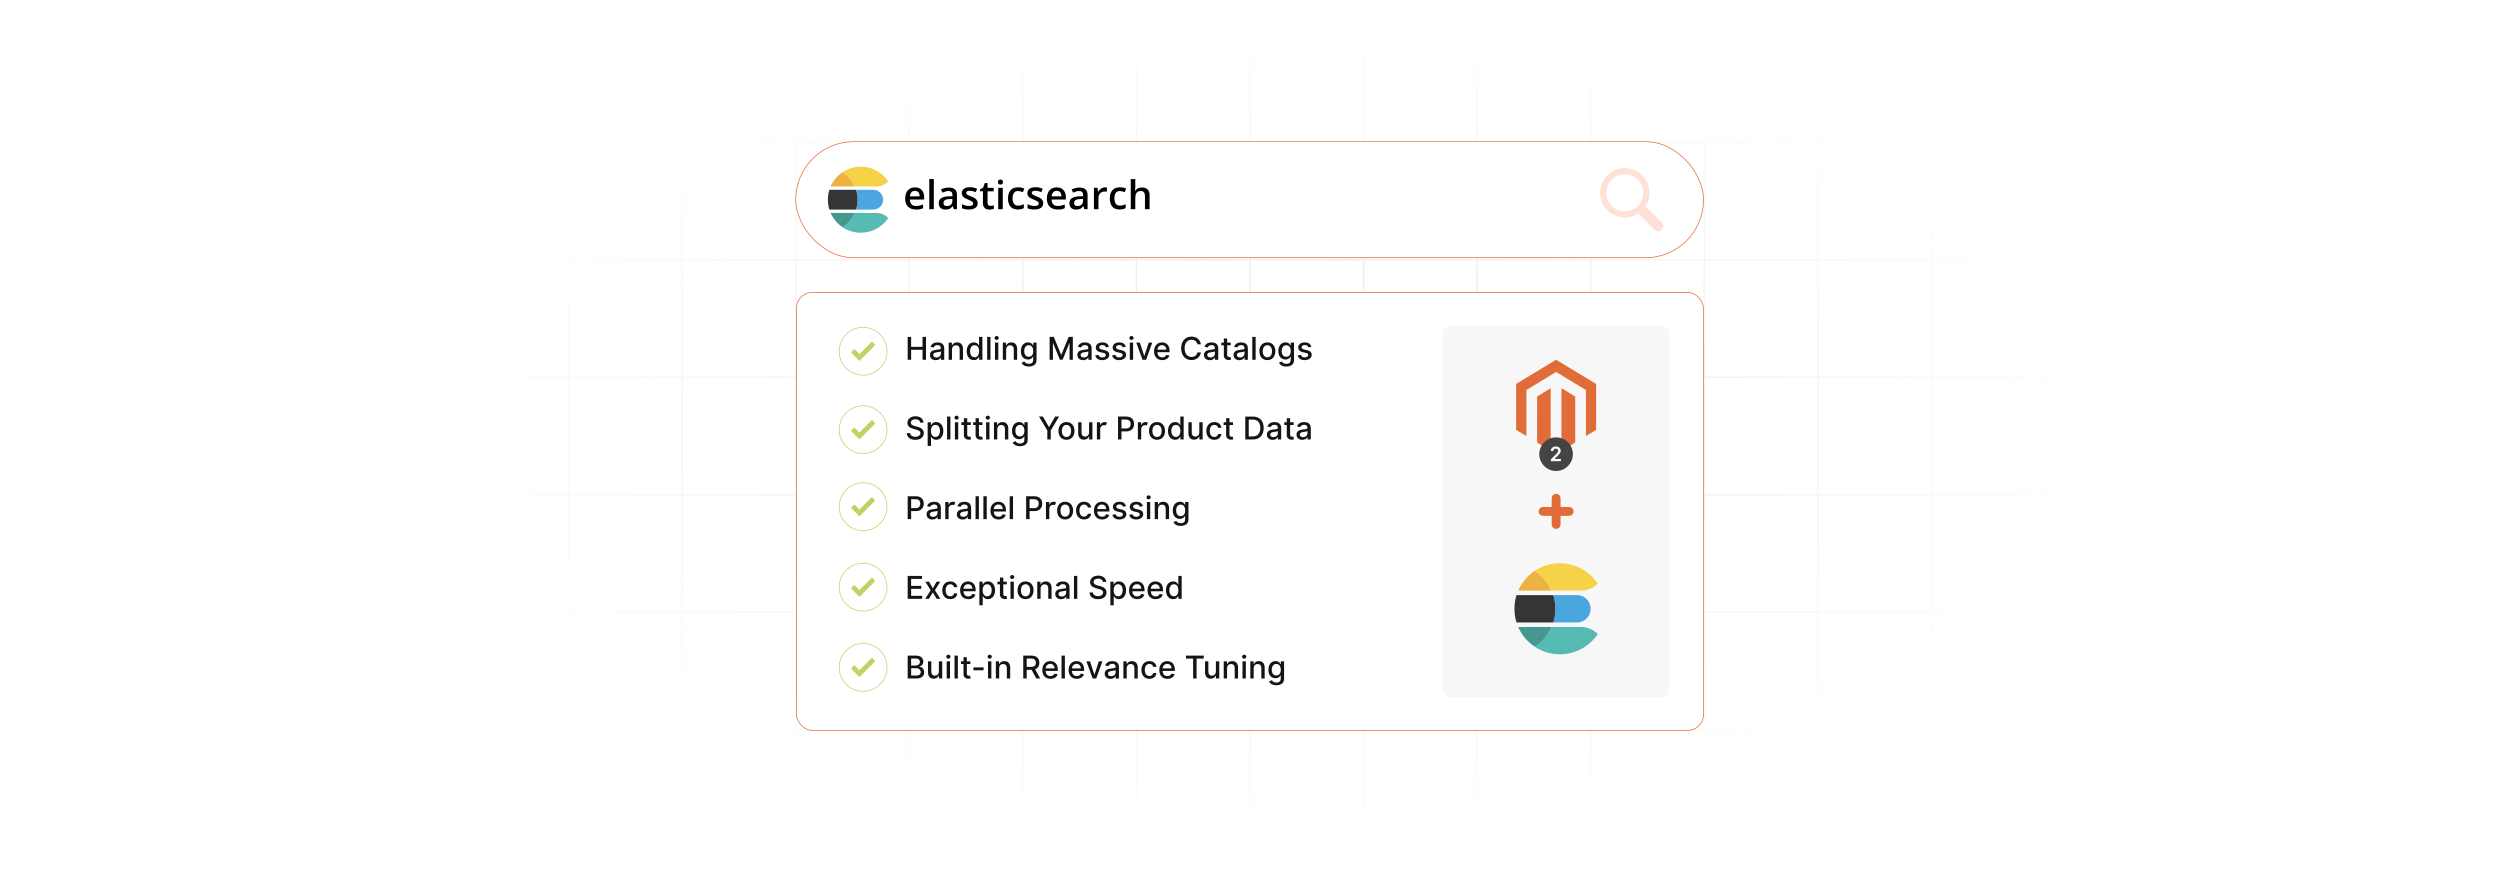 <?xml version="1.0" encoding="UTF-8"?>
<svg id="Layer_1" xmlns="http://www.w3.org/2000/svg" xmlns:xlink="http://www.w3.org/1999/xlink" viewBox="0 0 860 300">
  <rect x="0" y="0" width="860" height="300" fill="#808080" stroke="none"/>
  <defs>
    <clipPath id="clippath">
      <rect x="40.008" y="-546.633" width="780.071" height="406.74" rx="5.003" ry="5.003" fill="none"/>
    </clipPath>
    <filter id="luminosity-invert" x="39.647" y="-.272" width="782.115" height="300.272" color-interpolation-filters="sRGB" filterUnits="userSpaceOnUse">
      <feColorMatrix result="cm" values="-1 0 0 0 1 0 -1 0 0 1 0 0 -1 0 1 0 0 0 1 0"/>
    </filter>
    <radialGradient id="radial-gradient" cx="439.235" cy="148.479" fx="439.235" fy="148.479" r="298.487" gradientTransform="translate(0 74.962) scale(1 .495)" gradientUnits="userSpaceOnUse">
      <stop offset=".123" stop-color="#000" stop-opacity=".95"/>
      <stop offset="1" stop-color="#000" stop-opacity="0"/>
    </radialGradient>
    <mask id="mask" x="39.647" y="-.272" width="782.115" height="300.272" maskUnits="userSpaceOnUse">
      <g filter="url(#luminosity-invert)">
        <rect x="39.647" y="-.272" width="782.115" height="300.272" fill="url(#radial-gradient)"/>
      </g>
    </mask>
  </defs>
  <g clip-path="url(#clippath)">
    <rect x="24.546" y="-665.433" width="810.674" height="676.733" fill="#fff"/>
  </g>
  <rect y="0" width="860" height="300" fill="#fff"/>
  <g mask="url(#mask)">
    <g>
      <path d="M808.41,291.922H51.59V8.078h756.819v283.845ZM52.09,291.422h755.819V8.578H52.09v282.845Z" fill="#e6e6e6"/>
      <rect x="51.84" y="8.328" width="756.319" height=".5" fill="#e6e6e6"/>
      <rect x="51.84" y="48.734" width="756.319" height=".5" fill="#e6e6e6"/>
      <rect x="51.84" y="89.14" width="756.319" height=".5" fill="#e6e6e6"/>
      <rect x="51.84" y="129.547" width="756.319" height=".5" fill="#e6e6e6"/>
      <rect x="51.84" y="169.953" width="756.319" height=".5" fill="#e6e6e6"/>
      <rect x="51.84" y="210.36" width="756.319" height=".5" fill="#e6e6e6"/>
      <rect x="51.84" y="250.766" width="756.319" height=".5" fill="#e6e6e6"/>
      <rect x="51.84" y="291.172" width="756.319" height=".5" fill="#e6e6e6"/>
      <rect x="781.364" y="8.328" width=".5" height="283.345" fill="#e6e6e6"/>
      <rect x="742.295" y="8.328" width=".5" height="283.345" fill="#e6e6e6"/>
      <rect x="703.227" y="8.328" width=".5" height="283.345" fill="#e6e6e6"/>
      <rect x="664.159" y="8.328" width=".5" height="283.345" fill="#e6e6e6"/>
      <rect x="625.091" y="8.328" width=".5" height="283.345" fill="#e6e6e6"/>
      <rect x="586.023" y="8.328" width=".5" height="283.345" fill="#e6e6e6"/>
      <rect x="546.955" y="8.328" width=".5" height="283.345" fill="#e6e6e6"/>
      <rect x="507.886" y="8.328" width=".5" height="283.345" fill="#e6e6e6"/>
      <rect x="468.818" y="8.328" width=".5" height="283.345" fill="#e6e6e6"/>
      <rect x="429.75" y="8.328" width=".5" height="283.345" fill="#e6e6e6"/>
      <rect x="390.682" y="8.328" width=".5" height="283.345" fill="#e6e6e6"/>
      <rect x="351.614" y="8.328" width=".5" height="283.345" fill="#e6e6e6"/>
      <rect x="312.546" y="8.328" width=".5" height="283.345" fill="#e6e6e6"/>
      <rect x="273.477" y="8.328" width=".5" height="283.345" fill="#e6e6e6"/>
      <rect x="234.409" y="8.328" width=".5" height="283.345" fill="#e6e6e6"/>
      <rect x="195.341" y="8.328" width=".5" height="283.345" fill="#e6e6e6"/>
      <rect x="156.273" y="8.328" width=".5" height="283.345" fill="#e6e6e6"/>
      <rect x="117.204" y="8.328" width=".5" height="283.345" fill="#e6e6e6"/>
      <rect x="78.136" y="8.328" width=".5" height="283.345" fill="#e6e6e6"/>
    </g>
  </g>
  <rect x="273.727" y="48.734" width="312.296" height="39.918" rx="19.959" ry="19.959" fill="#fff" stroke="#e16c37" stroke-miterlimit="10" stroke-width=".25"/>
  <g>
    <g>
      <path d="M315.04,72.073c-1.136,0-2.045-.341-2.699-.994s-.966-1.591-.966-2.755c0-1.193.312-2.159.909-2.841s1.42-1.023,2.471-1.023c.966,0,1.733.284,2.301.881s.852,1.392.852,2.443v.852h-4.914c.028.71.227,1.25.568,1.648s.881.568,1.534.568c.426,0,.852-.028,1.222-.114s.767-.227,1.222-.398v1.278c-.369.17-.767.312-1.165.398s-.852.057-1.335.057ZM314.727,65.653c-.511,0-.909.17-1.193.483s-.483.767-.54,1.392h3.352c0-.597-.142-1.079-.426-1.392s-.682-.483-1.193-.483h0Z"/>
      <path d="M319.67,61.591h1.562v10.368h-1.562v-10.368Z"/>
      <path d="M328.078,71.96l-.312-1.023h-.057c-.341.455-.71.767-1.079.909s-.824.256-1.392.256c-.71,0-1.278-.199-1.704-.597s-.597-.937-.597-1.648c0-.767.284-1.335.852-1.704s1.42-.597,2.585-.625l1.278-.028v-.398c0-.483-.114-.824-.341-1.051s-.568-.341-1.023-.341c-.369,0-.739.057-1.079.17s-.682.256-.994.398l-.511-1.108c.398-.199.824-.369,1.307-.483s.909-.17,1.335-.17c.937,0,1.648.199,2.131.625s.71,1.051.71,1.932v4.886h-1.108ZM325.749,70.88c.568,0,1.023-.17,1.363-.483s.511-.767.511-1.335v-.625l-.937.028c-.739.028-1.278.142-1.619.369-.341.227-.511.568-.511,1.023,0,.341.085.597.284.767s.511.256.909.256Z"/>
      <path d="M336.316,69.858c0,.71-.256,1.278-.795,1.648s-1.278.568-2.244.568c-.994,0-1.761-.142-2.358-.455v-1.363c.852.398,1.676.597,2.414.597.966,0,1.449-.284,1.449-.881,0-.199-.057-.341-.17-.455s-.284-.256-.54-.398-.597-.284-1.023-.455c-.852-.341-1.42-.653-1.733-.994s-.455-.767-.455-1.278c0-.625.256-1.108.767-1.477s1.193-.511,2.074-.511c.852,0,1.676.17,2.443.54l-.511,1.165c-.795-.341-1.449-.483-2.017-.483-.824,0-1.25.227-1.25.71,0,.227.114.426.312.597s.682.369,1.42.653c.597.227,1.051.455,1.335.653s.483.426.625.682c.199.284.256.568.256.937h0Z"/>
      <path d="M340.748,70.823c.369,0,.767-.057,1.136-.17v1.165c-.17.085-.398.142-.682.199s-.568.085-.852.085c-1.477,0-2.216-.795-2.216-2.329v-3.977h-.994v-.682l1.079-.568.54-1.562h.966v1.648h2.102v1.193h-2.102v3.949c0,.369.085.653.284.824s.455.227.739.227Z"/>
      <path d="M343.276,62.642c0-.284.085-.483.227-.653s.369-.227.653-.227.483.085.653.227.227.369.227.653c0,.256-.085.483-.227.625s-.369.227-.653.227-.511-.085-.653-.227-.227-.369-.227-.625ZM344.952,71.96h-1.562v-7.357h1.562v7.357Z"/>
      <path d="M350.15,72.073c-1.108,0-1.96-.312-2.528-.966s-.881-1.591-.881-2.812c0-1.25.312-2.187.909-2.869s1.477-.994,2.613-.994c.767,0,1.477.142,2.102.426l-.483,1.25c-.653-.256-1.193-.398-1.648-.398-1.278,0-1.903.852-1.903,2.528,0,.824.17,1.449.483,1.875s.795.625,1.392.625c.71,0,1.363-.17,1.988-.511v1.363c-.284.17-.568.284-.909.341s-.682.142-1.136.142Z"/>
      <path d="M358.871,69.858c0,.71-.256,1.278-.795,1.648s-1.278.568-2.244.568c-.994,0-1.761-.142-2.358-.455v-1.363c.852.398,1.676.597,2.414.597.966,0,1.449-.284,1.449-.881,0-.199-.057-.341-.17-.455s-.284-.256-.54-.398-.597-.284-1.023-.455c-.852-.341-1.42-.653-1.733-.994s-.455-.767-.455-1.278c0-.625.256-1.108.767-1.477s1.193-.511,2.074-.511c.852,0,1.676.17,2.443.54l-.511,1.165c-.795-.341-1.449-.483-2.017-.483-.824,0-1.25.227-1.25.71,0,.227.114.426.312.597s.682.369,1.42.653c.597.227,1.051.455,1.335.653s.483.426.625.682c.199.284.256.568.256.937h0Z"/>
      <path d="M363.785,72.073c-1.136,0-2.045-.341-2.699-.994s-.966-1.591-.966-2.755c0-1.193.312-2.159.909-2.841s1.42-1.023,2.471-1.023c.966,0,1.733.284,2.301.881s.852,1.392.852,2.443v.852h-4.914c.028.71.227,1.25.568,1.648s.881.568,1.534.568c.426,0,.852-.028,1.222-.114s.767-.227,1.222-.398v1.278c-.369.17-.767.312-1.165.398s-.824.057-1.335.057ZM363.501,65.653c-.511,0-.909.17-1.193.483s-.483.767-.54,1.392h3.352c0-.597-.142-1.079-.426-1.392s-.71-.483-1.193-.483h0Z"/>
      <path d="M373.017,71.96l-.312-1.023h-.057c-.341.455-.71.767-1.079.909s-.824.256-1.392.256c-.71,0-1.278-.199-1.704-.597s-.597-.937-.597-1.648c0-.767.284-1.335.852-1.704s1.42-.597,2.585-.625l1.278-.028v-.398c0-.483-.114-.824-.341-1.051s-.568-.341-1.023-.341c-.369,0-.739.057-1.079.17s-.682.256-.994.398l-.511-1.108c.398-.199.824-.369,1.307-.483s.909-.17,1.335-.17c.937,0,1.648.199,2.131.625s.71,1.051.71,1.932v4.886h-1.108ZM370.688,70.88c.568,0,1.023-.17,1.363-.483s.511-.767.511-1.335v-.625l-.937.028c-.739.028-1.278.142-1.619.369-.341.227-.511.568-.511,1.023,0,.341.085.597.284.767s.54.256.909.256Z"/>
      <path d="M380.062,64.46c.312,0,.568.028.767.057l-.142,1.449c-.227-.057-.455-.085-.682-.085-.625,0-1.136.199-1.534.625s-.597.937-.597,1.591v3.863h-1.562v-7.357h1.222l.199,1.307h.085c.256-.426.568-.795.966-1.051s.824-.398,1.278-.398h0Z"/>
      <path d="M385.175,72.073c-1.108,0-1.96-.312-2.528-.966s-.881-1.591-.881-2.812c0-1.25.312-2.187.909-2.869s1.477-.994,2.613-.994c.767,0,1.477.142,2.102.426l-.483,1.25c-.653-.256-1.193-.398-1.648-.398-1.278,0-1.903.852-1.903,2.528,0,.824.17,1.449.483,1.875s.795.625,1.392.625c.71,0,1.363-.17,1.988-.511v1.363c-.284.17-.568.284-.909.341s-.682.142-1.136.142Z"/>
      <path d="M395.458,71.96h-1.591v-4.545c0-.568-.114-.994-.341-1.278s-.597-.426-1.079-.426c-.653,0-1.136.199-1.449.597s-.455,1.051-.455,1.96v3.693h-1.562v-10.368h1.562v2.642c0,.426-.028.881-.085,1.363h.114c.227-.341.511-.625.881-.824s.824-.284,1.335-.284c1.79,0,2.67.909,2.67,2.699v4.772Z"/>
    </g>
    <path d="M300.411,65.284h-5.937c.028.142.085.284.114.398.199.682.312,1.392.369,2.131.028.284.028.597.028.881s0,.597-.028.881c-.057.739-.17,1.449-.369,2.131-.028.142-.085.284-.114.398h5.937c1.875,0,3.38-1.534,3.38-3.409s-1.506-3.409-3.38-3.409Z" fill="#4ba5df"/>
    <path d="M294.957,69.573c.028-.284.028-.597.028-.881s0-.597-.028-.881c-.057-.739-.17-1.449-.369-2.131-.028-.142-.085-.284-.114-.398h-9.175c-.341,1.079-.511,2.216-.511,3.409s.17,2.329.511,3.409h9.175c.028-.142.085-.284.114-.398.199-.682.312-1.392.369-2.131Z" fill="#353535"/>
    <path d="M301.433,73.238h-7.386c-.227.511-.483.994-.767,1.449-.426.71-.937,1.335-1.506,1.932-.199.199-.398.369-.597.568-.398.369-.852.682-1.307.994,1.79,1.193,3.949,1.875,6.249,1.875,3.949,0,7.414-2.017,9.459-5.056-1.051-1.079-2.528-1.761-4.147-1.761h0Z" fill="#56bbb2"/>
    <path d="M293.281,74.687c.284-.455.54-.937.767-1.449h-8.323c.881,2.017,2.329,3.75,4.176,4.943.455-.312.881-.625,1.307-.994.199-.17.398-.369.597-.568.54-.568,1.051-1.222,1.477-1.932h0Z" fill="#44988e"/>
    <path d="M291.775,60.767c-.199-.199-.398-.369-.597-.568-.398-.369-.852-.682-1.307-.994-1.818,1.193-3.267,2.926-4.176,4.943h8.323c-.227-.511-.483-.994-.767-1.449-.398-.71-.909-1.363-1.477-1.932Z" fill="#edb341"/>
    <path d="M296.121,57.33c-2.301,0-4.46.682-6.249,1.875.455.312.881.625,1.307.994.199.17.398.369.597.568.568.597,1.079,1.222,1.506,1.932.284.455.54.937.767,1.449h7.386c1.619,0,3.096-.682,4.147-1.761-2.045-3.039-5.511-5.056-9.459-5.056Z" fill="#f6d249"/>
  </g>
  <g id="JP2dhJ.tif">
    <path d="M570.154,79.575c-.554-.107-.958-.444-1.344-.834-1.42-1.435-2.851-2.861-4.282-4.285-.325-.323-.627-.654-.724-1.139-2.388,1.546-4.928,1.937-7.62,1.05-1.836-.605-3.304-1.74-4.353-3.365-2.31-3.578-1.713-8.169,1.403-11.007,3.035-2.765,7.698-2.924,10.977-.362,1.144.893,1.995,2.02,2.562,3.358.57,1.344.771,2.745.625,4.196-.145,1.445-.639,2.762-1.472,3.991.744.156,1.145.742,1.627,1.217,1.27,1.254,2.522,2.528,3.793,3.782.394.389.741.795.85,1.357v.468c-.122.283-.21.587-.374.843-.273.429-.717.621-1.2.73h-.468ZM558.943,72.678c3.504-.007,6.361-2.867,6.356-6.361-.006-3.506-2.856-6.351-6.361-6.349-3.511.002-6.353,2.846-6.349,6.355.004,3.51,2.856,6.362,6.354,6.355Z" fill="#ffe2d7"/>
  </g>
  <rect x="273.977" y="100.577" width="312.046" height="150.689" rx="5.536" ry="5.536" fill="#fff" stroke="#e16c37" stroke-miterlimit="10" stroke-width=".25"/>
  <g>
    <path d="M312.241,115.889h1.188v3.422h3.926v-3.422h1.192v7.875h-1.192v-3.434h-3.926v3.434h-1.188v-7.875Z" fill="#141414"/>
    <path d="M319.904,122.095c0-1.342,1.146-1.634,2.265-1.765,1.062-.123,1.492-.115,1.492-.535v-.026c0-.669-.381-1.058-1.123-1.058-.773,0-1.204.404-1.373.823l-1.081-.246c.385-1.077,1.369-1.508,2.438-1.508.938,0,2.292.343,2.292,2.062v3.922h-1.123v-.808h-.046c-.219.442-.769.939-1.746.939-1.123,0-1.996-.639-1.996-1.8ZM323.665,121.634v-.762c-.166.165-1.05.266-1.423.315-.665.088-1.211.308-1.211.923,0,.569.469.861,1.119.861.958,0,1.515-.639,1.515-1.338Z" fill="#141414"/>
    <path d="M327.491,123.764h-1.15v-5.906h1.103v.961h.073c.273-.626.854-1.038,1.742-1.038,1.208,0,2.011.766,2.011,2.227v3.757h-1.15v-3.618c0-.857-.473-1.369-1.253-1.369-.8,0-1.377.538-1.377,1.48v3.507Z" fill="#141414"/>
    <path d="M332.547,120.822c0-1.915,1.05-3.042,2.477-3.042,1.1,0,1.492.669,1.699,1.034h.069v-2.926h1.15v7.875h-1.123v-.919h-.096c-.207.377-.63,1.034-1.707,1.034-1.434,0-2.469-1.145-2.469-3.057ZM336.812,120.811c0-1.234-.539-2.054-1.542-2.054-1.038,0-1.562.881-1.562,2.054,0,1.185.535,2.088,1.562,2.088.992,0,1.542-.846,1.542-2.088Z" fill="#141414"/>
    <path d="M340.726,123.764h-1.149v-7.875h1.149v7.875Z" fill="#141414"/>
    <path d="M342.125,116.262c0-.377.327-.689.727-.689.396,0,.727.311.727.689s-.331.685-.727.685c-.4,0-.727-.308-.727-.685ZM342.271,117.857h1.15v5.906h-1.15v-5.906Z" fill="#141414"/>
    <path d="M346.115,123.764h-1.15v-5.906h1.103v.961h.073c.273-.626.854-1.038,1.742-1.038,1.208,0,2.011.766,2.011,2.227v3.757h-1.15v-3.618c0-.857-.473-1.369-1.253-1.369-.8,0-1.377.538-1.377,1.48v3.507Z" fill="#141414"/>
    <path d="M351.394,124.764l.988-.408c.204.327.577.808,1.534.808.873,0,1.507-.403,1.507-1.315v-1.161h-.073c-.207.376-.626.987-1.711.987-1.396,0-2.469-1.003-2.469-2.888,0-1.88,1.05-3.007,2.477-3.007,1.1,0,1.507.669,1.711,1.034h.085v-.957h1.127v6.037c0,1.507-1.161,2.195-2.665,2.195-1.411,0-2.199-.615-2.511-1.326ZM355.435,120.772c0-1.196-.539-2.016-1.542-2.016-1.039,0-1.561.881-1.561,2.016,0,1.161.534,1.949,1.561,1.949.992,0,1.542-.731,1.542-1.949Z" fill="#141414"/>
    <path d="M362.509,115.889l2.507,6.121h.093l2.507-6.121h1.442v7.875h-1.13v-5.698h-.073l-2.322,5.686h-.939l-2.322-5.69h-.073v5.702h-1.13v-7.875h1.442Z" fill="#141414"/>
    <path d="M370.61,122.095c0-1.342,1.146-1.634,2.265-1.765,1.062-.123,1.492-.115,1.492-.535v-.026c0-.669-.381-1.058-1.123-1.058-.773,0-1.204.404-1.373.823l-1.081-.246c.385-1.077,1.369-1.508,2.438-1.508.938,0,2.292.343,2.292,2.062v3.922h-1.123v-.808h-.046c-.219.442-.769.939-1.746.939-1.123,0-1.996-.639-1.996-1.8ZM374.371,121.634v-.762c-.166.165-1.05.266-1.423.315-.665.088-1.211.308-1.211.923,0,.569.469.861,1.119.861.958,0,1.515-.639,1.515-1.338Z" fill="#141414"/>
    <path d="M380.431,119.484c-.135-.397-.465-.793-1.181-.793-.654,0-1.146.323-1.142.777-.004.399.277.619.927.772l.939.216c1.084.25,1.615.765,1.615,1.6,0,1.068-.988,1.826-2.415,1.826-1.327,0-2.196-.588-2.388-1.634l1.111-.17c.139.581.581.877,1.269.877.754,0,1.242-.357,1.242-.815,0-.369-.266-.623-.835-.749l-1-.22c-1.107-.246-1.615-.804-1.615-1.642,0-1.046.946-1.75,2.28-1.75,1.276,0,1.996.601,2.234,1.52l-1.042.185Z" fill="#141414"/>
    <path d="M386.23,119.484c-.135-.397-.465-.793-1.181-.793-.653,0-1.145.323-1.142.777-.003.399.277.619.927.772l.939.216c1.085.25,1.615.765,1.615,1.6,0,1.068-.988,1.826-2.415,1.826-1.327,0-2.196-.588-2.388-1.634l1.111-.17c.139.581.581.877,1.269.877.753,0,1.242-.357,1.242-.815,0-.369-.266-.623-.835-.749l-1-.22c-1.107-.246-1.615-.804-1.615-1.642,0-1.046.946-1.75,2.28-1.75,1.276,0,1.996.601,2.234,1.52l-1.042.185Z" fill="#141414"/>
    <path d="M388.5,116.262c0-.377.327-.689.727-.689.396,0,.727.311.727.689s-.331.685-.727.685c-.4,0-.727-.308-.727-.685ZM388.646,117.857h1.15v5.906h-1.15v-5.906Z" fill="#141414"/>
    <path d="M394.25,123.764h-1.23l-2.146-5.906h1.234l1.496,4.545h.061l1.492-4.545h1.234l-2.142,5.906Z" fill="#141414"/>
    <path d="M396.997,120.849c0-1.815,1.084-3.068,2.73-3.068,1.338,0,2.615.835,2.615,2.969v.407h-4.199c.031,1.139.692,1.777,1.677,1.777.653,0,1.153-.285,1.361-.843l1.088.196c-.261.961-1.173,1.596-2.461,1.596-1.742,0-2.811-1.199-2.811-3.034ZM401.214,120.295c-.004-.903-.588-1.565-1.48-1.565-.934,0-1.542.727-1.588,1.565h3.068Z" fill="#141414"/>
    <path d="M411.918,118.449c-.196-1.019-1.038-1.584-2.042-1.584-1.357,0-2.373,1.05-2.373,2.961,0,1.927,1.019,2.961,2.369,2.961.996,0,1.842-.554,2.045-1.562l1.2.004c-.257,1.558-1.522,2.642-3.253,2.642-2.045,0-3.542-1.526-3.542-4.045s1.503-4.045,3.542-4.045c1.665,0,2.984.984,3.253,2.668h-1.2Z" fill="#141414"/>
    <path d="M414.168,122.095c0-1.342,1.146-1.634,2.265-1.765,1.062-.123,1.492-.115,1.492-.535v-.026c0-.669-.381-1.058-1.123-1.058-.773,0-1.204.404-1.373.823l-1.081-.246c.385-1.077,1.369-1.508,2.438-1.508.938,0,2.292.343,2.292,2.062v3.922h-1.123v-.808h-.046c-.219.442-.769.939-1.746.939-1.123,0-1.996-.639-1.996-1.8ZM417.928,121.634v-.762c-.166.165-1.05.266-1.423.315-.665.088-1.211.308-1.211.923,0,.569.469.861,1.119.861.958,0,1.515-.639,1.515-1.338Z" fill="#141414"/>
    <path d="M423.362,118.78h-1.211v3.249c0,.665.335.788.708.788.185,0,.327-.034.404-.05l.207.95c-.135.05-.381.119-.746.123-.908.019-1.727-.5-1.723-1.573v-3.487h-.865v-.923h.865v-1.415h1.15v1.415h1.211v.923Z" fill="#141414"/>
    <path d="M424.352,122.095c0-1.342,1.146-1.634,2.265-1.765,1.062-.123,1.492-.115,1.492-.535v-.026c0-.669-.381-1.058-1.123-1.058-.773,0-1.204.404-1.373.823l-1.081-.246c.384-1.077,1.369-1.508,2.438-1.508.938,0,2.292.343,2.292,2.062v3.922h-1.123v-.808h-.046c-.219.442-.769.939-1.746.939-1.123,0-1.996-.639-1.996-1.8ZM428.112,121.634v-.762c-.166.165-1.05.266-1.423.315-.665.088-1.211.308-1.211.923,0,.569.469.861,1.119.861.958,0,1.515-.639,1.515-1.338Z" fill="#141414"/>
    <path d="M431.94,123.764h-1.15v-7.875h1.15v7.875Z" fill="#141414"/>
    <path d="M433.218,120.838c0-1.839,1.088-3.058,2.753-3.058s2.754,1.219,2.754,3.058c0,1.826-1.089,3.045-2.754,3.045s-2.753-1.219-2.753-3.045ZM437.562,120.834c0-1.131-.507-2.092-1.588-2.092-1.088,0-1.596.961-1.596,2.092,0,1.134.508,2.084,1.596,2.084,1.081,0,1.588-.95,1.588-2.084Z" fill="#141414"/>
    <path d="M439.967,124.764l.988-.408c.203.327.576.808,1.534.808.873,0,1.507-.403,1.507-1.315v-1.161h-.073c-.207.376-.626.987-1.711.987-1.395,0-2.469-1.003-2.469-2.888,0-1.88,1.05-3.007,2.477-3.007,1.1,0,1.508.669,1.711,1.034h.085v-.957h1.127v6.037c0,1.507-1.161,2.195-2.665,2.195-1.411,0-2.199-.615-2.511-1.326ZM444.008,120.772c0-1.196-.538-2.016-1.542-2.016-1.038,0-1.56.881-1.56,2.016,0,1.161.534,1.949,1.56,1.949.992,0,1.542-.731,1.542-1.949Z" fill="#141414"/>
    <path d="M450.065,119.484c-.135-.397-.466-.793-1.181-.793-.653,0-1.145.323-1.143.777-.003.399.277.619.927.772l.939.216c1.085.25,1.615.765,1.615,1.6,0,1.068-.988,1.826-2.415,1.826-1.326,0-2.195-.588-2.388-1.634l1.111-.17c.139.581.58.877,1.269.877.754,0,1.242-.357,1.242-.815,0-.369-.266-.623-.834-.749l-1-.22c-1.107-.246-1.615-.804-1.615-1.642,0-1.046.946-1.75,2.28-1.75,1.276,0,1.996.601,2.234,1.52l-1.042.185Z" fill="#141414"/>
  </g>
  <g>
    <path d="M314.905,144.218c-.969,0-1.58.496-1.58,1.165-.004.754.815,1.042,1.43,1.2l.769.199c1,.246,2.265.796,2.265,2.215,0,1.335-1.065,2.308-2.915,2.308-1.765,0-2.868-.881-2.945-2.308h1.192c.069.857.831,1.266,1.746,1.266,1.012,0,1.746-.508,1.746-1.276,0-.7-.65-.978-1.492-1.2l-.931-.254c-1.265-.342-2.049-.984-2.049-2.08,0-1.357,1.211-2.261,2.792-2.261,1.6,0,2.715.915,2.749,2.176h-1.146c-.085-.727-.727-1.149-1.63-1.149Z" fill="#141414"/>
    <path d="M319.112,145.268h1.123v.957h.096c.204-.365.6-1.034,1.696-1.034,1.427,0,2.481,1.127,2.481,3.042,0,1.911-1.039,3.057-2.469,3.057-1.077,0-1.5-.657-1.708-1.034h-.069v3.134h-1.15v-8.121ZM321.781,150.309c1.027,0,1.565-.903,1.565-2.088,0-1.173-.523-2.054-1.565-2.054-1.003,0-1.542.819-1.542,2.054,0,1.242.554,2.088,1.542,2.088Z" fill="#141414"/>
    <path d="M326.941,151.174h-1.149v-7.875h1.149v7.875Z" fill="#141414"/>
    <path d="M328.339,143.672c0-.377.327-.689.727-.689.396,0,.727.311.727.689s-.331.685-.727.685c-.4,0-.727-.308-.727-.685ZM328.485,145.268h1.15v5.906h-1.15v-5.906Z" fill="#141414"/>
    <path d="M333.937,146.19h-1.211v3.249c0,.665.335.788.708.788.185,0,.327-.034.403-.05l.208.95c-.135.05-.381.119-.746.123-.907.019-1.727-.5-1.723-1.573v-3.487h-.865v-.923h.865v-1.415h1.15v1.415h1.211v.923Z" fill="#141414"/>
    <path d="M337.96,146.19h-1.211v3.249c0,.665.335.788.708.788.185,0,.327-.034.403-.05l.208.95c-.135.05-.381.119-.746.123-.907.019-1.727-.5-1.723-1.573v-3.487h-.865v-.923h.865v-1.415h1.15v1.415h1.211v.923Z" fill="#141414"/>
    <path d="M339.081,143.672c0-.377.327-.689.727-.689.396,0,.727.311.727.689s-.331.685-.727.685c-.4,0-.727-.308-.727-.685ZM339.227,145.268h1.149v5.906h-1.149v-5.906Z" fill="#141414"/>
    <path d="M343.071,151.174h-1.15v-5.906h1.103v.961h.073c.273-.626.854-1.038,1.742-1.038,1.208,0,2.011.766,2.011,2.227v3.757h-1.15v-3.618c0-.857-.473-1.369-1.253-1.369-.8,0-1.377.538-1.377,1.48v3.507Z" fill="#141414"/>
    <path d="M348.351,152.174l.988-.408c.204.327.577.808,1.534.808.873,0,1.507-.403,1.507-1.315v-1.161h-.073c-.207.376-.626.987-1.711.987-1.396,0-2.469-1.003-2.469-2.888,0-1.88,1.05-3.007,2.477-3.007,1.1,0,1.507.669,1.711,1.034h.085v-.957h1.127v6.037c0,1.507-1.162,2.195-2.665,2.195-1.411,0-2.199-.615-2.511-1.326ZM352.392,148.183c0-1.196-.539-2.016-1.542-2.016-1.038,0-1.562.881-1.562,2.016,0,1.161.535,1.949,1.562,1.949.992,0,1.542-.731,1.542-1.949Z" fill="#141414"/>
    <path d="M358.766,143.299l2.057,3.58h.085l2.057-3.58h1.35l-2.857,4.783v3.092h-1.184v-3.092l-2.857-4.783h1.35Z" fill="#141414"/>
    <path d="M364.115,148.248c0-1.839,1.088-3.058,2.753-3.058s2.753,1.219,2.753,3.058c0,1.826-1.088,3.045-2.753,3.045s-2.753-1.219-2.753-3.045ZM368.46,148.244c0-1.131-.507-2.092-1.588-2.092-1.088,0-1.596.961-1.596,2.092,0,1.134.507,2.084,1.596,2.084,1.081,0,1.588-.95,1.588-2.084Z" fill="#141414"/>
    <path d="M374.639,145.268h1.154v5.906h-1.13v-1.022h-.061c-.273.63-.877,1.1-1.765,1.1-1.134,0-1.938-.762-1.938-2.227v-3.757h1.149v3.618c0,.804.492,1.319,1.204,1.319.646,0,1.392-.477,1.388-1.48v-3.457Z" fill="#141414"/>
    <path d="M377.332,145.268h1.111v.939h.061c.215-.635.8-1.027,1.5-1.027.323,0,.577.085.773.216l-.369.961c-.139-.069-.311-.115-.535-.115-.796,0-1.392.558-1.392,1.327v3.606h-1.149v-5.906Z" fill="#141414"/>
    <path d="M384.603,143.299h2.807c1.83,0,2.726,1.1,2.726,2.55,0,1.453-.904,2.557-2.73,2.557h-1.615v2.769h-1.188v-7.875ZM387.298,147.397c1.162,0,1.642-.657,1.642-1.549,0-.893-.48-1.531-1.657-1.531h-1.492v3.08h1.507Z" fill="#141414"/>
    <path d="M391.428,145.268h1.111v.939h.061c.215-.635.8-1.027,1.5-1.027.323,0,.577.085.773.216l-.369.961c-.139-.069-.311-.115-.535-.115-.796,0-1.392.558-1.392,1.327v3.606h-1.15v-5.906Z" fill="#141414"/>
    <path d="M395.259,148.248c0-1.839,1.088-3.058,2.753-3.058s2.753,1.219,2.753,3.058c0,1.826-1.088,3.045-2.753,3.045s-2.753-1.219-2.753-3.045ZM399.604,148.244c0-1.131-.507-2.092-1.588-2.092-1.088,0-1.596.961-1.596,2.092,0,1.134.507,2.084,1.596,2.084,1.081,0,1.588-.95,1.588-2.084Z" fill="#141414"/>
    <path d="M401.785,148.232c0-1.915,1.05-3.042,2.477-3.042,1.1,0,1.492.669,1.699,1.034h.069v-2.926h1.15v7.875h-1.123v-.919h-.096c-.207.377-.63,1.034-1.707,1.034-1.434,0-2.469-1.145-2.469-3.057ZM406.049,148.221c0-1.234-.539-2.054-1.542-2.054-1.038,0-1.562.881-1.562,2.054,0,1.185.535,2.088,1.562,2.088.992,0,1.542-.846,1.542-2.088Z" fill="#141414"/>
    <path d="M412.555,145.268h1.154v5.906h-1.13v-1.022h-.061c-.273.63-.877,1.1-1.765,1.1-1.134,0-1.938-.762-1.938-2.227v-3.757h1.149v3.618c0,.804.492,1.319,1.204,1.319.646,0,1.392-.477,1.388-1.48v-3.457Z" fill="#141414"/>
    <path d="M414.982,148.248c0-1.804,1.077-3.058,2.742-3.058,1.342,0,2.315.792,2.438,1.984h-1.119c-.123-.554-.569-1.015-1.299-1.015-.961,0-1.6.796-1.6,2.061,0,1.288.626,2.1,1.6,2.1.657,0,1.153-.377,1.299-1.016h1.119c-.127,1.15-1.03,1.988-2.426,1.988-1.715,0-2.753-1.265-2.753-3.045Z" fill="#141414"/>
    <path d="M424.149,146.19h-1.211v3.249c0,.665.335.788.708.788.185,0,.327-.034.403-.05l.208.95c-.135.05-.381.119-.746.123-.907.019-1.727-.5-1.723-1.573v-3.487h-.865v-.923h.865v-1.415h1.15v1.415h1.211v.923Z" fill="#141414"/>
    <path d="M428.375,151.174v-7.875h2.63c2.318,0,3.707,1.477,3.707,3.926,0,2.461-1.389,3.949-3.788,3.949h-2.549ZM430.859,150.136c1.796,0,2.685-1.046,2.685-2.911,0-1.857-.889-2.888-2.611-2.888h-1.369v5.799h1.296Z" fill="#141414"/>
    <path d="M435.816,149.505c0-1.342,1.145-1.634,2.265-1.765,1.062-.123,1.492-.115,1.492-.535v-.026c0-.669-.381-1.058-1.123-1.058-.773,0-1.204.404-1.373.823l-1.08-.246c.385-1.077,1.369-1.508,2.438-1.508.939,0,2.292.343,2.292,2.062v3.922h-1.123v-.808h-.046c-.22.442-.769.939-1.746.939-1.122,0-1.995-.639-1.995-1.8ZM439.577,149.044v-.762c-.166.165-1.05.266-1.423.315-.665.088-1.212.308-1.212.923,0,.569.47.861,1.119.861.958,0,1.516-.639,1.516-1.338Z" fill="#141414"/>
    <path d="M445.01,146.19h-1.211v3.249c0,.665.335.788.708.788.185,0,.326-.034.403-.05l.208.95c-.135.05-.381.119-.746.123-.907.019-1.727-.5-1.723-1.573v-3.487h-.865v-.923h.865v-1.415h1.149v1.415h1.211v.923Z" fill="#141414"/>
    <path d="M446,149.505c0-1.342,1.147-1.634,2.265-1.765,1.062-.123,1.492-.115,1.492-.535v-.026c0-.669-.381-1.058-1.123-1.058-.772,0-1.203.404-1.372.823l-1.081-.246c.385-1.077,1.369-1.508,2.438-1.508.938,0,2.291.343,2.291,2.062v3.922h-1.122v-.808h-.047c-.219.442-.769.939-1.745.939-1.123,0-1.996-.639-1.996-1.8ZM449.761,149.044v-.762c-.165.165-1.05.266-1.423.315-.665.088-1.211.308-1.211.923,0,.569.469.861,1.119.861.957,0,1.515-.639,1.515-1.338Z" fill="#141414"/>
  </g>
  <g>
    <path d="M312.241,170.709h2.807c1.83,0,2.726,1.1,2.726,2.55,0,1.453-.904,2.557-2.73,2.557h-1.615v2.769h-1.188v-7.875ZM314.936,174.808c1.161,0,1.642-.657,1.642-1.549,0-.893-.481-1.531-1.657-1.531h-1.492v3.08h1.507Z" fill="#141414"/>
    <path d="M318.735,176.915c0-1.342,1.146-1.634,2.265-1.765,1.062-.123,1.492-.115,1.492-.535v-.026c0-.669-.381-1.058-1.123-1.058-.773,0-1.204.404-1.373.823l-1.081-.246c.384-1.077,1.369-1.508,2.438-1.508.938,0,2.292.343,2.292,2.062v3.922h-1.123v-.808h-.046c-.219.442-.769.939-1.746.939-1.123,0-1.996-.639-1.996-1.8ZM322.496,176.454v-.762c-.166.165-1.05.266-1.423.315-.665.088-1.211.308-1.211.923,0,.569.469.861,1.119.861.958,0,1.515-.639,1.515-1.338Z" fill="#141414"/>
    <path d="M325.173,172.678h1.111v.939h.061c.215-.635.8-1.027,1.5-1.027.323,0,.577.085.773.216l-.369.961c-.139-.069-.311-.115-.535-.115-.796,0-1.392.558-1.392,1.327v3.606h-1.15v-5.906Z" fill="#141414"/>
    <path d="M329.154,176.915c0-1.342,1.146-1.634,2.265-1.765,1.062-.123,1.492-.115,1.492-.535v-.026c0-.669-.381-1.058-1.123-1.058-.773,0-1.204.404-1.373.823l-1.081-.246c.385-1.077,1.369-1.508,2.438-1.508.938,0,2.292.343,2.292,2.062v3.922h-1.123v-.808h-.046c-.219.442-.769.939-1.746.939-1.123,0-1.996-.639-1.996-1.8ZM332.915,176.454v-.762c-.166.165-1.05.266-1.423.315-.665.088-1.211.308-1.211.923,0,.569.469.861,1.119.861.958,0,1.515-.639,1.515-1.338Z" fill="#141414"/>
    <path d="M336.741,178.584h-1.149v-7.875h1.149v7.875Z" fill="#141414"/>
    <path d="M339.435,178.584h-1.149v-7.875h1.149v7.875Z" fill="#141414"/>
    <path d="M340.714,175.669c0-1.815,1.084-3.068,2.73-3.068,1.338,0,2.615.835,2.615,2.969v.407h-4.199c.031,1.139.692,1.777,1.677,1.777.653,0,1.153-.285,1.361-.843l1.088.196c-.261.961-1.173,1.596-2.461,1.596-1.742,0-2.811-1.199-2.811-3.034ZM344.932,175.115c-.004-.903-.588-1.565-1.48-1.565-.934,0-1.542.727-1.588,1.565h3.068Z" fill="#141414"/>
    <path d="M348.486,178.584h-1.15v-7.875h1.15v7.875Z" fill="#141414"/>
    <path d="M352.989,170.709h2.807c1.83,0,2.726,1.1,2.726,2.55,0,1.453-.904,2.557-2.73,2.557h-1.615v2.769h-1.188v-7.875ZM355.685,174.808c1.162,0,1.642-.657,1.642-1.549,0-.893-.48-1.531-1.657-1.531h-1.492v3.08h1.507Z" fill="#141414"/>
    <path d="M359.815,172.678h1.111v.939h.061c.215-.635.8-1.027,1.5-1.027.323,0,.577.085.773.216l-.369.961c-.139-.069-.311-.115-.535-.115-.796,0-1.392.558-1.392,1.327v3.606h-1.15v-5.906Z" fill="#141414"/>
    <path d="M363.646,175.658c0-1.839,1.088-3.058,2.753-3.058s2.753,1.219,2.753,3.058c0,1.826-1.088,3.045-2.753,3.045s-2.753-1.219-2.753-3.045ZM367.991,175.654c0-1.131-.507-2.092-1.588-2.092-1.088,0-1.596.961-1.596,2.092,0,1.134.507,2.084,1.596,2.084,1.081,0,1.588-.95,1.588-2.084Z" fill="#141414"/>
    <path d="M370.164,175.658c0-1.804,1.077-3.058,2.742-3.058,1.342,0,2.315.792,2.438,1.984h-1.119c-.123-.554-.569-1.015-1.299-1.015-.961,0-1.6.796-1.6,2.061,0,1.288.626,2.1,1.6,2.1.657,0,1.153-.377,1.299-1.016h1.119c-.127,1.15-1.03,1.988-2.426,1.988-1.715,0-2.753-1.265-2.753-3.045Z" fill="#141414"/>
    <path d="M376.309,175.669c0-1.815,1.084-3.068,2.73-3.068,1.338,0,2.615.835,2.615,2.969v.407h-4.199c.031,1.139.692,1.777,1.677,1.777.653,0,1.153-.285,1.361-.843l1.088.196c-.261.961-1.173,1.596-2.461,1.596-1.742,0-2.811-1.199-2.811-3.034ZM380.527,175.115c-.004-.903-.588-1.565-1.48-1.565-.934,0-1.542.727-1.588,1.565h3.068Z" fill="#141414"/>
    <path d="M386.315,174.305c-.135-.397-.465-.793-1.181-.793-.654,0-1.146.323-1.142.777-.004.399.277.619.927.772l.939.216c1.084.25,1.615.765,1.615,1.6,0,1.068-.988,1.826-2.415,1.826-1.327,0-2.196-.588-2.388-1.634l1.111-.17c.139.581.581.877,1.269.877.754,0,1.242-.357,1.242-.815,0-.369-.266-.623-.835-.749l-1-.22c-1.107-.246-1.615-.804-1.615-1.642,0-1.046.946-1.75,2.28-1.75,1.276,0,1.996.601,2.234,1.52l-1.042.185Z" fill="#141414"/>
    <path d="M392.114,174.305c-.135-.397-.465-.793-1.181-.793-.653,0-1.145.323-1.142.777-.003.399.277.619.927.772l.939.216c1.085.25,1.615.765,1.615,1.6,0,1.068-.988,1.826-2.415,1.826-1.327,0-2.196-.588-2.388-1.634l1.111-.17c.139.581.581.877,1.269.877.753,0,1.242-.357,1.242-.815,0-.369-.266-.623-.835-.749l-1-.22c-1.107-.246-1.615-.804-1.615-1.642,0-1.046.946-1.75,2.28-1.75,1.276,0,1.996.601,2.234,1.52l-1.042.185Z" fill="#141414"/>
    <path d="M394.383,171.082c0-.377.327-.689.727-.689.396,0,.727.311.727.689s-.331.685-.727.685c-.4,0-.727-.308-.727-.685ZM394.529,172.678h1.15v5.906h-1.15v-5.906Z" fill="#141414"/>
    <path d="M398.373,178.584h-1.149v-5.906h1.103v.961h.073c.273-.626.854-1.038,1.742-1.038,1.208,0,2.011.766,2.011,2.227v3.757h-1.15v-3.618c0-.857-.473-1.369-1.253-1.369-.8,0-1.377.538-1.377,1.48v3.507Z" fill="#141414"/>
    <path d="M403.653,179.584l.988-.408c.204.327.577.808,1.534.808.873,0,1.507-.403,1.507-1.315v-1.161h-.073c-.207.376-.626.987-1.711.987-1.396,0-2.469-1.003-2.469-2.888,0-1.88,1.05-3.007,2.477-3.007,1.1,0,1.507.669,1.711,1.034h.085v-.957h1.127v6.037c0,1.507-1.161,2.195-2.665,2.195-1.411,0-2.199-.615-2.511-1.326ZM407.694,175.593c0-1.196-.539-2.016-1.542-2.016-1.039,0-1.561.881-1.561,2.016,0,1.161.534,1.949,1.561,1.949.992,0,1.542-.731,1.542-1.949Z" fill="#141414"/>
  </g>
  <g>
    <path d="M312.241,198.119h4.937v1.022h-3.749v2.399h3.492v1.02h-3.492v2.411h3.795v1.022h-4.983v-7.875Z" fill="#141414"/>
    <path d="M320.885,202.388l1.315-2.3h1.257l-1.842,2.953,1.857,2.953h-1.257l-1.331-2.207-1.327,2.207h-1.261l1.838-2.953-1.815-2.953h1.261l1.304,2.3Z" fill="#141414"/>
    <path d="M324.135,203.068c0-1.804,1.076-3.058,2.741-3.058,1.342,0,2.315.792,2.438,1.984h-1.119c-.123-.554-.569-1.015-1.3-1.015-.961,0-1.6.796-1.6,2.061,0,1.288.626,2.1,1.6,2.1.657,0,1.153-.377,1.3-1.016h1.119c-.127,1.15-1.03,1.988-2.426,1.988-1.715,0-2.753-1.265-2.753-3.045Z" fill="#141414"/>
    <path d="M330.28,203.079c0-1.815,1.085-3.068,2.731-3.068,1.338,0,2.615.835,2.615,2.969v.407h-4.199c.031,1.139.692,1.777,1.677,1.777.654,0,1.153-.285,1.361-.843l1.088.196c-.261.961-1.173,1.596-2.461,1.596-1.742,0-2.811-1.199-2.811-3.034ZM334.498,202.525c-.003-.903-.588-1.565-1.48-1.565-.935,0-1.542.727-1.588,1.565h3.068Z" fill="#141414"/>
    <path d="M336.902,200.088h1.123v.957h.096c.204-.365.6-1.034,1.696-1.034,1.427,0,2.48,1.127,2.48,3.042,0,1.911-1.038,3.057-2.468,3.057-1.077,0-1.5-.657-1.708-1.034h-.069v3.134h-1.149v-8.121ZM339.57,205.129c1.027,0,1.565-.903,1.565-2.088,0-1.173-.523-2.054-1.565-2.054-1.003,0-1.542.819-1.542,2.054,0,1.242.554,2.088,1.542,2.088Z" fill="#141414"/>
    <path d="M346.338,201.011h-1.211v3.249c0,.665.335.788.708.788.185,0,.327-.034.403-.05l.208.95c-.135.05-.381.119-.746.123-.907.019-1.727-.5-1.723-1.573v-3.487h-.865v-.923h.865v-1.415h1.15v1.415h1.211v.923Z" fill="#141414"/>
    <path d="M347.459,198.492c0-.377.327-.689.727-.689.396,0,.727.311.727.689s-.331.685-.727.685c-.4,0-.727-.308-.727-.685ZM347.605,200.088h1.149v5.906h-1.149v-5.906Z" fill="#141414"/>
    <path d="M350.034,203.068c0-1.839,1.088-3.058,2.753-3.058s2.753,1.219,2.753,3.058c0,1.826-1.088,3.045-2.753,3.045s-2.753-1.219-2.753-3.045ZM354.378,203.064c0-1.131-.507-2.092-1.588-2.092-1.088,0-1.596.961-1.596,2.092,0,1.134.507,2.084,1.596,2.084,1.081,0,1.588-.95,1.588-2.084Z" fill="#141414"/>
    <path d="M357.966,205.994h-1.149v-5.906h1.103v.961h.073c.273-.626.854-1.038,1.742-1.038,1.208,0,2.011.766,2.011,2.227v3.757h-1.15v-3.618c0-.857-.473-1.369-1.253-1.369-.8,0-1.377.538-1.377,1.48v3.507Z" fill="#141414"/>
    <path d="M363.004,204.325c0-1.342,1.146-1.634,2.265-1.765,1.062-.123,1.492-.115,1.492-.535v-.026c0-.669-.381-1.058-1.123-1.058-.773,0-1.204.404-1.373.823l-1.081-.246c.385-1.077,1.369-1.508,2.438-1.508.938,0,2.292.343,2.292,2.062v3.922h-1.123v-.808h-.046c-.219.442-.769.939-1.746.939-1.123,0-1.996-.639-1.996-1.8ZM366.765,203.864v-.762c-.166.165-1.05.266-1.423.315-.665.088-1.211.308-1.211.923,0,.569.469.861,1.119.861.958,0,1.515-.639,1.515-1.338Z" fill="#141414"/>
    <path d="M370.591,205.994h-1.15v-7.875h1.15v7.875Z" fill="#141414"/>
    <path d="M377.759,199.038c-.969,0-1.58.496-1.58,1.165-.004.754.815,1.042,1.43,1.2l.769.199c1,.246,2.265.796,2.265,2.215,0,1.335-1.065,2.308-2.915,2.308-1.765,0-2.869-.881-2.945-2.308h1.192c.069.857.831,1.266,1.746,1.266,1.011,0,1.746-.508,1.746-1.276,0-.7-.65-.978-1.492-1.2l-.93-.254c-1.265-.342-2.05-.984-2.05-2.08,0-1.357,1.211-2.261,2.792-2.261,1.6,0,2.715.915,2.749,2.176h-1.146c-.085-.727-.727-1.149-1.63-1.149Z" fill="#141414"/>
    <path d="M381.966,200.088h1.123v.957h.096c.204-.365.6-1.034,1.696-1.034,1.427,0,2.48,1.127,2.48,3.042,0,1.911-1.038,3.057-2.468,3.057-1.077,0-1.5-.657-1.708-1.034h-.069v3.134h-1.149v-8.121ZM384.635,205.129c1.027,0,1.565-.903,1.565-2.088,0-1.173-.523-2.054-1.565-2.054-1.003,0-1.542.819-1.542,2.054,0,1.242.554,2.088,1.542,2.088Z" fill="#141414"/>
    <path d="M388.38,203.079c0-1.815,1.084-3.068,2.73-3.068,1.338,0,2.615.835,2.615,2.969v.407h-4.199c.031,1.139.692,1.777,1.677,1.777.653,0,1.153-.285,1.361-.843l1.088.196c-.261.961-1.173,1.596-2.461,1.596-1.742,0-2.811-1.199-2.811-3.034ZM392.598,202.525c-.004-.903-.588-1.565-1.48-1.565-.934,0-1.542.727-1.588,1.565h3.068Z" fill="#141414"/>
    <path d="M394.737,203.079c0-1.815,1.084-3.068,2.73-3.068,1.338,0,2.615.835,2.615,2.969v.407h-4.199c.031,1.139.692,1.777,1.677,1.777.653,0,1.153-.285,1.361-.843l1.088.196c-.261.961-1.173,1.596-2.461,1.596-1.742,0-2.811-1.199-2.811-3.034ZM398.955,202.525c-.004-.903-.588-1.565-1.48-1.565-.934,0-1.542.727-1.588,1.565h3.068Z" fill="#141414"/>
    <path d="M401.101,203.053c0-1.915,1.05-3.042,2.477-3.042,1.1,0,1.492.669,1.7,1.034h.069v-2.926h1.15v7.875h-1.123v-.919h-.096c-.208.377-.631,1.034-1.708,1.034-1.434,0-2.469-1.145-2.469-3.057ZM405.365,203.041c0-1.234-.539-2.054-1.542-2.054-1.039,0-1.561.881-1.561,2.054,0,1.185.534,2.088,1.561,2.088.992,0,1.542-.846,1.542-2.088Z" fill="#141414"/>
  </g>
  <g>
    <path d="M312.241,225.528h2.884c1.677,0,2.484.903,2.484,2.068,0,.984-.604,1.477-1.327,1.661v.077c.781.042,1.634.731,1.634,1.949,0,1.208-.827,2.119-2.657,2.119h-3.019v-7.875ZM315.021,228.935c.8,0,1.422-.485,1.422-1.246,0-.653-.45-1.149-1.392-1.149h-1.623v2.396h1.592ZM315.144,232.385c1.142,0,1.592-.496,1.592-1.158,0-.749-.596-1.364-1.55-1.364h-1.757v2.522h1.715Z" fill="#141414"/>
    <path d="M322.969,227.497h1.154v5.906h-1.131v-1.022h-.061c-.273.63-.876,1.1-1.765,1.1-1.134,0-1.938-.762-1.938-2.227v-3.757h1.15v3.618c0,.804.492,1.319,1.203,1.319.646,0,1.392-.477,1.388-1.48v-3.457Z" fill="#141414"/>
    <path d="M325.515,225.901c0-.377.327-.689.727-.689.396,0,.727.311.727.689s-.331.685-.727.685c-.4,0-.727-.308-.727-.685ZM325.661,227.497h1.149v5.906h-1.149v-5.906Z" fill="#141414"/>
    <path d="M329.504,233.403h-1.149v-7.875h1.149v7.875Z" fill="#141414"/>
    <path d="M333.806,228.42h-1.211v3.249c0,.665.335.788.708.788.185,0,.327-.034.403-.05l.208.95c-.135.05-.381.119-.746.123-.907.019-1.727-.5-1.723-1.573v-3.487h-.865v-.923h.865v-1.415h1.15v1.415h1.211v.923Z" fill="#141414"/>
    <path d="M338.349,230.573h-3.492v-.996h3.492v.996Z" fill="#141414"/>
    <path d="M339.734,225.901c0-.377.327-.689.727-.689.396,0,.727.311.727.689s-.331.685-.727.685c-.4,0-.727-.308-.727-.685ZM339.88,227.497h1.149v5.906h-1.149v-5.906Z" fill="#141414"/>
    <path d="M343.724,233.403h-1.15v-5.906h1.103v.961h.073c.273-.626.854-1.038,1.742-1.038,1.208,0,2.011.766,2.011,2.227v3.757h-1.15v-3.618c0-.857-.473-1.369-1.253-1.369-.8,0-1.377.538-1.377,1.48v3.507Z" fill="#141414"/>
    <path d="M351.998,225.528h2.807c1.826,0,2.726,1.019,2.726,2.469,0,1.058-.48,1.861-1.446,2.219l1.746,3.188h-1.353l-1.6-2.981h-1.692v2.981h-1.188v-7.875ZM354.693,229.4c1.158,0,1.642-.516,1.642-1.403,0-.893-.484-1.45-1.657-1.45h-1.492v2.853h1.507Z" fill="#141414"/>
    <path d="M358.546,230.488c0-1.815,1.084-3.068,2.73-3.068,1.338,0,2.615.835,2.615,2.969v.407h-4.199c.031,1.139.692,1.777,1.677,1.777.653,0,1.153-.285,1.361-.843l1.088.196c-.261.961-1.173,1.596-2.461,1.596-1.742,0-2.811-1.199-2.811-3.034ZM362.764,229.935c-.004-.903-.588-1.565-1.48-1.565-.934,0-1.542.727-1.588,1.565h3.068Z" fill="#141414"/>
    <path d="M366.318,233.403h-1.15v-7.875h1.15v7.875Z" fill="#141414"/>
    <path d="M367.596,230.488c0-1.815,1.085-3.068,2.731-3.068,1.338,0,2.615.835,2.615,2.969v.407h-4.199c.031,1.139.692,1.777,1.677,1.777.654,0,1.153-.285,1.361-.843l1.088.196c-.261.961-1.173,1.596-2.461,1.596-1.742,0-2.811-1.199-2.811-3.034ZM371.815,229.935c-.003-.903-.588-1.565-1.48-1.565-.935,0-1.542.727-1.588,1.565h3.068Z" fill="#141414"/>
    <path d="M377.099,233.403h-1.23l-2.146-5.906h1.234l1.496,4.545h.061l1.492-4.545h1.234l-2.142,5.906Z" fill="#141414"/>
    <path d="M380.01,231.734c0-1.342,1.146-1.634,2.265-1.765,1.062-.123,1.492-.115,1.492-.535v-.026c0-.669-.381-1.058-1.123-1.058-.773,0-1.204.404-1.373.823l-1.081-.246c.384-1.077,1.369-1.508,2.438-1.508.938,0,2.292.343,2.292,2.062v3.922h-1.123v-.808h-.046c-.219.442-.769.939-1.746.939-1.123,0-1.996-.639-1.996-1.8ZM383.771,231.273v-.762c-.166.165-1.05.266-1.423.315-.665.088-1.211.308-1.211.923,0,.569.469.861,1.119.861.958,0,1.515-.639,1.515-1.338Z" fill="#141414"/>
    <path d="M387.597,233.403h-1.15v-5.906h1.103v.961h.073c.273-.626.854-1.038,1.742-1.038,1.208,0,2.011.766,2.011,2.227v3.757h-1.15v-3.618c0-.857-.473-1.369-1.253-1.369-.8,0-1.377.538-1.377,1.48v3.507Z" fill="#141414"/>
    <path d="M392.646,230.477c0-1.804,1.077-3.058,2.742-3.058,1.342,0,2.315.792,2.438,1.984h-1.119c-.123-.554-.569-1.015-1.299-1.015-.961,0-1.6.796-1.6,2.061,0,1.288.626,2.1,1.6,2.1.657,0,1.153-.377,1.299-1.016h1.119c-.127,1.15-1.03,1.988-2.426,1.988-1.715,0-2.753-1.265-2.753-3.045Z" fill="#141414"/>
    <path d="M398.791,230.488c0-1.815,1.084-3.068,2.73-3.068,1.338,0,2.615.835,2.615,2.969v.407h-4.199c.031,1.139.692,1.777,1.677,1.777.653,0,1.153-.285,1.361-.843l1.088.196c-.261.961-1.173,1.596-2.461,1.596-1.742,0-2.811-1.199-2.811-3.034ZM403.009,229.935c-.004-.903-.588-1.565-1.48-1.565-.934,0-1.542.727-1.588,1.565h3.068Z" fill="#141414"/>
    <path d="M407.984,225.528h6.094v1.022h-2.457v6.853h-1.184v-6.853h-2.453v-1.022Z" fill="#141414"/>
    <path d="M418.266,227.497h1.154v5.906h-1.13v-1.022h-.061c-.273.63-.877,1.1-1.765,1.1-1.134,0-1.938-.762-1.938-2.227v-3.757h1.149v3.618c0,.804.492,1.319,1.204,1.319.646,0,1.392-.477,1.388-1.48v-3.457Z" fill="#141414"/>
    <path d="M422.108,233.403h-1.149v-5.906h1.103v.961h.073c.273-.626.854-1.038,1.742-1.038,1.208,0,2.011.766,2.011,2.227v3.757h-1.15v-3.618c0-.857-.473-1.369-1.253-1.369-.8,0-1.377.538-1.377,1.48v3.507Z" fill="#141414"/>
    <path d="M427.276,225.901c0-.377.327-.689.727-.689.396,0,.727.311.727.689s-.331.685-.727.685c-.4,0-.727-.308-.727-.685ZM427.422,227.497h1.149v5.906h-1.149v-5.906Z" fill="#141414"/>
    <path d="M431.267,233.403h-1.15v-5.906h1.104v.961h.073c.273-.626.854-1.038,1.741-1.038,1.208,0,2.012.766,2.012,2.227v3.757h-1.15v-3.618c0-.857-.473-1.369-1.253-1.369-.8,0-1.377.538-1.377,1.48v3.507Z" fill="#141414"/>
    <path d="M436.546,234.403l.988-.408c.204.327.577.808,1.534.808.873,0,1.508-.403,1.508-1.315v-1.161h-.073c-.208.376-.627.987-1.711.987-1.397,0-2.469-1.003-2.469-2.888,0-1.88,1.05-3.007,2.477-3.007,1.1,0,1.507.669,1.711,1.034h.084v-.957h1.127v6.037c0,1.507-1.161,2.195-2.665,2.195-1.411,0-2.199-.615-2.511-1.326ZM440.588,230.412c0-1.196-.539-2.016-1.542-2.016-1.038,0-1.562.881-1.562,2.016,0,1.161.534,1.949,1.562,1.949.992,0,1.542-.731,1.542-1.949Z" fill="#141414"/>
  </g>
  <g>
    <circle cx="296.917" cy="120.829" r="8.229" fill="#fff" stroke="#bbd463" stroke-miterlimit="10" stroke-width=".25"/>
    <path d="M293.887,120.153c.093-.008.154.046.213.104.473.473.947.947,1.421,1.42.014.014.028.028.042.042q.091.091.18.002c1.324-1.337,2.65-2.673,3.971-4.014.151-.154.326-.161.476.005.232.256.478.5.718.75.144.15.143.274-.005.423-1.016,1.024-2.033,2.049-3.05,3.073-.656.661-1.312,1.322-1.968,1.983-.169.17-.293.17-.46.001-.83-.841-1.659-1.683-2.489-2.524-.15-.152-.151-.277-0-.428.248-.249.498-.497.746-.746.058-.059.122-.1.206-.091Z" fill="#bbd463"/>
  </g>
  <g>
    <circle cx="296.917" cy="147.817" r="8.229" fill="#fff" stroke="#bbd463" stroke-miterlimit="10" stroke-width=".25"/>
    <path d="M293.887,147.14c.093-.008.154.046.213.104.473.473.947.947,1.421,1.42.014.014.028.028.042.042q.091.091.18.002c1.324-1.337,2.65-2.673,3.971-4.014.151-.154.326-.161.476.005.232.256.478.5.718.75.144.15.143.274-.005.423-1.016,1.024-2.033,2.049-3.05,3.073-.656.661-1.312,1.322-1.968,1.983-.169.17-.293.17-.46.001-.83-.841-1.659-1.683-2.489-2.524-.15-.152-.151-.277-0-.428.248-.249.498-.497.746-.746.058-.059.122-.1.206-.091Z" fill="#bbd463"/>
  </g>
  <g>
    <circle cx="296.917" cy="174.304" r="8.229" fill="#fff" stroke="#bbd463" stroke-miterlimit="10" stroke-width=".25"/>
    <path d="M293.887,173.628c.093-.008.154.046.213.104.473.473.947.947,1.421,1.42.014.014.028.028.042.042q.091.091.18.002c1.324-1.337,2.65-2.673,3.971-4.014.151-.154.326-.161.476.005.232.256.478.5.718.75.144.15.143.274-.005.423-1.016,1.024-2.033,2.049-3.05,3.073-.656.661-1.312,1.322-1.968,1.983-.169.17-.293.17-.46.001-.83-.841-1.659-1.683-2.489-2.524-.15-.152-.151-.277-0-.428.248-.249.498-.497.746-.746.058-.059.122-.1.206-.091Z" fill="#bbd463"/>
  </g>
  <g>
    <circle cx="296.917" cy="201.991" r="8.229" fill="#fff" stroke="#bbd463" stroke-miterlimit="10" stroke-width=".25"/>
    <path d="M293.887,201.315c.093-.008.154.046.213.104.473.473.947.947,1.421,1.42.014.014.028.028.042.042q.091.091.18.002c1.324-1.337,2.65-2.673,3.971-4.014.151-.154.326-.161.476.005.232.256.478.5.718.75.144.15.143.274-.005.423-1.016,1.024-2.033,2.049-3.05,3.073-.656.661-1.312,1.322-1.968,1.983-.169.17-.293.17-.46.001-.83-.841-1.659-1.683-2.489-2.524-.15-.152-.151-.277-0-.428.248-.249.498-.497.746-.746.058-.059.122-.1.206-.091Z" fill="#bbd463"/>
  </g>
  <g>
    <circle cx="296.917" cy="229.579" r="8.229" fill="#fff" stroke="#bbd463" stroke-miterlimit="10" stroke-width=".25"/>
    <path d="M293.887,228.902c.093-.008.154.046.213.104.473.473.947.947,1.421,1.42.014.014.028.028.042.042q.091.091.18.002c1.324-1.337,2.65-2.673,3.971-4.014.151-.154.326-.161.476.005.232.256.478.5.718.75.144.15.143.274-.005.423-1.016,1.024-2.033,2.049-3.05,3.073-.656.661-1.312,1.322-1.968,1.983-.169.17-.293.17-.46.001-.83-.841-1.659-1.683-2.489-2.524-.15-.152-.151-.277-0-.428.248-.249.498-.497.746-.746.058-.059.122-.1.206-.091Z" fill="#bbd463"/>
  </g>
  <rect x="496.426" y="112.069" width="77.77" height="127.704" rx="2.408" ry="2.408" fill="#f7f7f7"/>
  <g>
    <path d="M542.517,204.726h-8.185c.039.196.117.392.157.548.274.94.431,1.919.509,2.937.039.392.039.823.039,1.214s0,.823-.039,1.214c-.078,1.018-.235,1.997-.509,2.937-.039.196-.117.392-.157.548h8.185c2.585,0,4.661-2.115,4.661-4.7s-2.076-4.7-4.661-4.7Z" fill="#4ba5df"/>
    <path d="M534.997,210.64c.039-.392.039-.823.039-1.214s0-.823-.039-1.214c-.078-1.018-.235-1.997-.509-2.937-.039-.196-.117-.392-.157-.548h-12.65c-.47,1.488-.705,3.055-.705,4.7s.235,3.212.705,4.7h12.65c.039-.196.117-.392.157-.548.274-.94.431-1.919.509-2.937Z" fill="#353535"/>
    <path d="M543.927,215.692h-10.183c-.313.705-.666,1.371-1.058,1.997-.588.979-1.292,1.841-2.076,2.663-.274.274-.548.509-.823.783-.548.509-1.175.94-1.802,1.371,2.467,1.645,5.444,2.585,8.616,2.585,5.444,0,10.222-2.781,13.042-6.971-1.449-1.488-3.486-2.428-5.718-2.428h0Z" fill="#56bbb2"/>
    <path d="M532.687,217.69c.392-.627.744-1.292,1.058-1.997h-11.475c1.214,2.781,3.212,5.17,5.757,6.815.627-.431,1.214-.862,1.802-1.371.274-.235.548-.509.823-.783.744-.783,1.449-1.684,2.037-2.663h0Z" fill="#44988e"/>
    <path d="M530.611,198.499c-.274-.274-.548-.509-.823-.783-.548-.509-1.175-.94-1.802-1.371-2.507,1.645-4.504,4.034-5.757,6.815h11.475c-.313-.705-.666-1.371-1.058-1.997-.548-.979-1.253-1.88-2.037-2.663Z" fill="#edb341"/>
    <path d="M536.603,193.76c-3.172,0-6.149.94-8.616,2.585.627.431,1.214.862,1.802,1.371.274.235.548.509.823.783.783.823,1.488,1.684,2.076,2.663.392.627.744,1.292,1.058,1.997h10.183c2.232,0,4.269-.94,5.718-2.428-2.82-4.191-7.598-6.971-13.042-6.971Z" fill="#f6d249"/>
  </g>
  <path d="M536.836,174.396c.316,0,.592-.001.868 0.0.737.002,1.474-.015,2.211.011.769.027,1.364.65,1.417,1.434.048.721-.47,1.417-1.196,1.551-.321.059-.657.05-.986.054-.711.008-1.423.004-2.135.005-.037,0-.075.01-.16.021-.006.127-.017.26-.017.394-.002.839.012,1.678-.005,2.516-.018.851-.572,1.456-1.385,1.554-.696.084-1.401-.384-1.597-1.085-.057-.204-.061-.426-.063-.64-.006-.9-.003-1.8-.003-2.739-.163-.009-.297-.022-.431-.022-.839-.002-1.677.011-2.516-.005-.82-.016-1.453-.569-1.54-1.309-.091-.781.339-1.468,1.072-1.673.203-.057.426-.061.64-.062.901-.006,1.802-.003,2.751-.003.009-.155.022-.288.022-.422.002-.826-.004-1.652.003-2.478.008-.944.637-1.6,1.519-1.6.878.001,1.515.659,1.528,1.602.011.813.003,1.627.003,2.44,0,.137,0,.274,0,.458Z" fill="#df6c37"/>
  <g>
    <g>
      <path d="M549.072,147.921c-.039.015-.081.025-.117.046-1.086.639-2.172,1.278-3.258,1.918-.037.022-.075.042-.125.07-.006-.036-.012-.063-.014-.09-.002-.043-.001-.087-.001-.13 0-5.123.001-10.246.001-15.37,0-.226.028-.173-.157-.285-3.31-2.009-6.621-4.018-9.931-6.026-.207-.126-.145-.123-.343-.002-3.294,2.002-6.588,4.005-9.882,6.007-.007.004-.015.01-.022.013-.109.047-.141.126-.141.246.003,5.162.003,10.325.003,15.487v.177c-.049-.025-.086-.041-.121-.061-1.041-.613-2.081-1.227-3.122-1.841-.075-.044-.149-.09-.225-.132-.048-.026-.07-.062-.068-.116.002-.039-0-.078-0-.117,0-5.149-0-10.299 0-15.448,0-.243-.022-.184.174-.303,4.475-2.712,8.95-5.423,13.426-8.134.015-.009.031-.016.044-.027.066-.055.125-.049.199-.003.384.238.772.47,1.159.704,4.127,2.497,8.255,4.995,12.383,7.491.043.026.092.041.138.061v15.866Z" fill="#e16c37"/>
      <path d="M533.426,133.549c.009.044.018.068.019.092.002.052.001.104.001.157,0,5.984-0,11.969.001,17.953,0,.323-.028.244.231.405.499.309,1.001.612,1.499.923.087.054.149.054.235 0.0.524-.325,1.05-.648,1.581-.964.108-.064.143-.136.143-.259-.003-6.045-.003-12.091-.003-18.136v-.171c.062-.017.096.023.134.046.699.424,1.396.849,2.094,1.274.791.481,1.58.965,2.373,1.442.103.062.14.13.14.249-.003,5.167-.003,10.334-0,15.5,0,.113-.033.18-.132.241-2.108,1.284-4.214,2.572-6.32,3.86-.041.025-.082.048-.13.075-.085-.051-.171-.102-.256-.154-2.039-1.248-4.077-2.496-6.118-3.74-.112-.068-.15-.142-.15-.27.004-2.836.003-5.671.003-8.507,0-2.305,0-4.61,0-6.915,0-.035.004-.07-.001-.104-.013-.1.033-.156.117-.208,1.467-.901,2.931-1.804,4.397-2.707.04-.025.082-.047.141-.08Z" fill="#e16c37"/>
    </g>
    <circle cx="535.293" cy="156.235" r="5.779" fill="#444"/>
    <path d="M533.523,157.996l1.736-1.701c.492-.5.746-.799.746-1.215,0-.473-.353-.762-.83-.762-.498,0-.82.318-.82.83h-.861c0-.951.703-1.566,1.694-1.566,1.006,0,1.687.613,1.687,1.451,0,.565-.268,1.018-1.24,1.951l-.861.875v.035h2.178v.756h-3.428v-.654Z" fill="#fff"/>
  </g>
</svg>